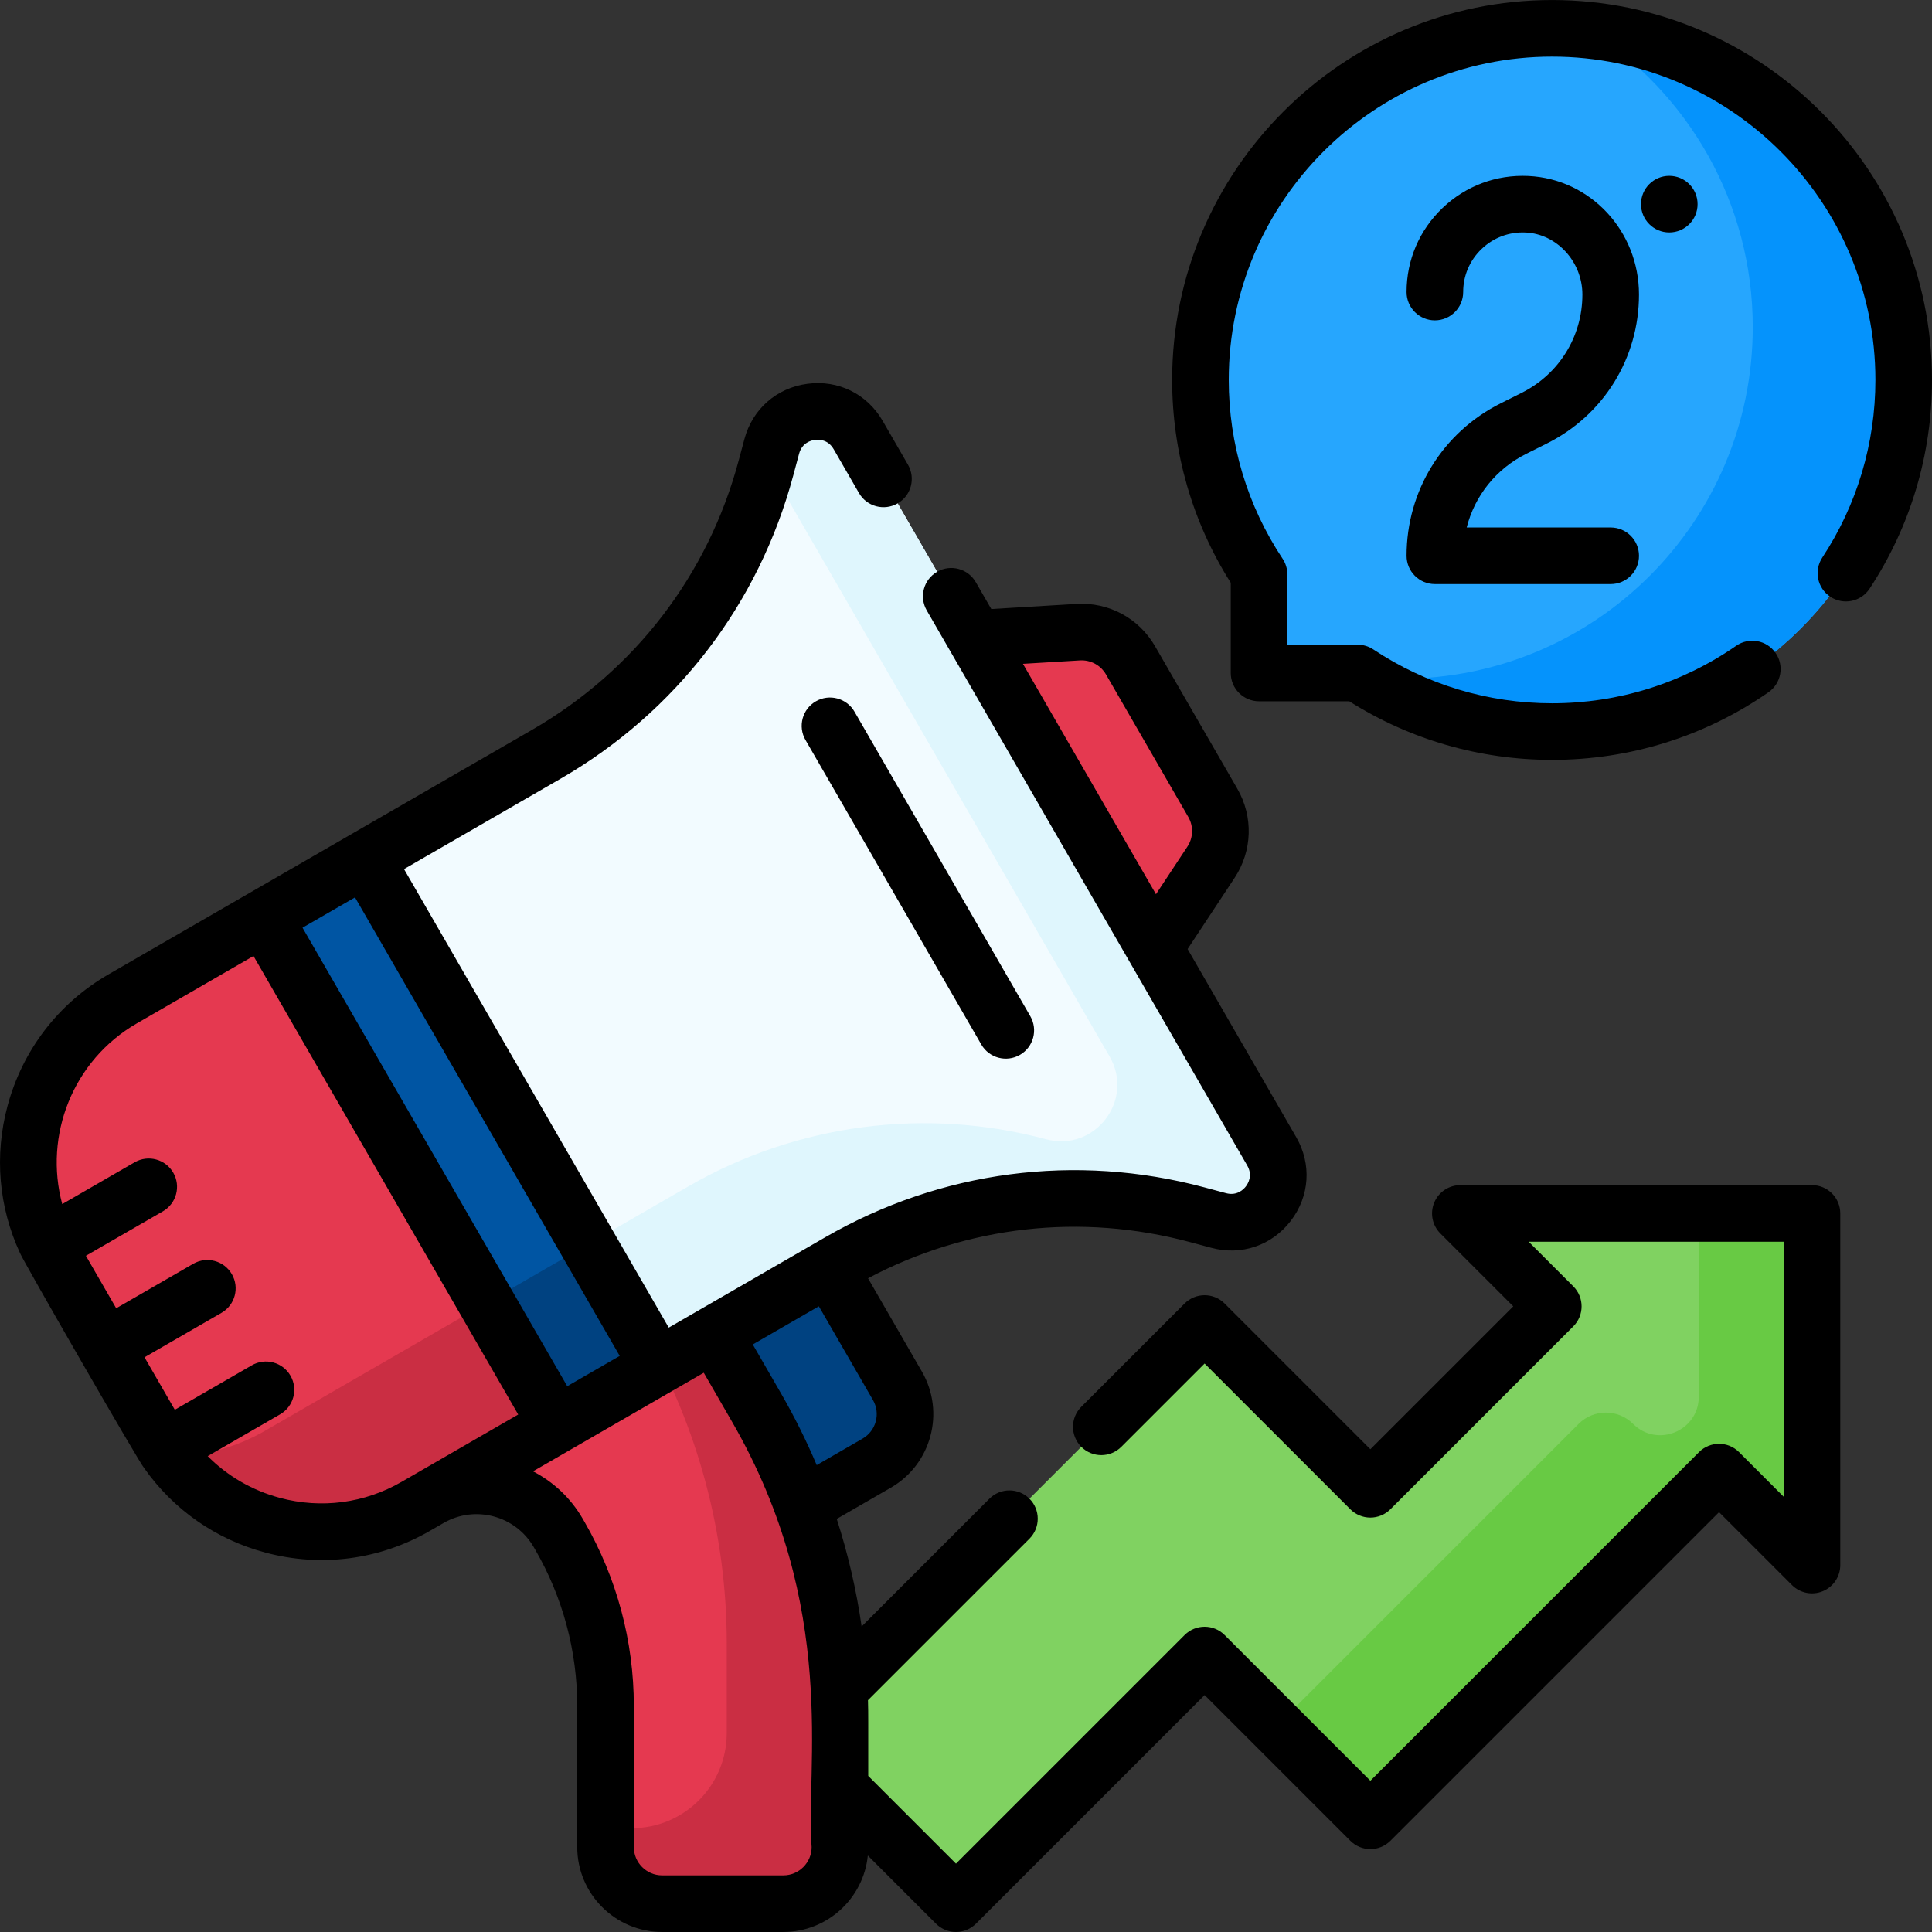 <svg id="Capa_1" enable-background="new 0 0 512.016 512.016" height="512" viewBox="0 0 512.016 512.016" width="512" xmlns="http://www.w3.org/2000/svg"><rect x="0" y="0" width="512.016" height="512.016" fill="#333333" stroke="none"/><g><path d="m387.021 321.581 24.629 24.629-48.476 48.476-43.929-43.929-109.822 109.822 43.929 43.929 65.893-65.893 43.929 43.929 92.405-92.405 24.629 24.629v-93.187z" fill="#80d261"/><path d="m450.208 321.581v48.558c0 9.089-10.989 13.641-17.416 7.214-3.984-3.984-10.443-3.984-14.427 0l-80.191 80.191 25 25 92.405-92.405 24.629 24.629v-93.188h-30z" fill="#68ca44"/><path d="m232.349 387.758-40.811 23.562-31.062-53.802 53.802-31.062 23.562 40.811c4.141 7.175 1.683 16.349-5.491 20.491z" fill="#004281"/><path d="m176.006 330.618-53.802 31.062-24.191 13.967 13.246 22.943 2.541-1.467c11.957-6.904 27.247-2.807 34.151 9.151l.467.808c7.899 13.682 12.058 29.202 12.058 45v37.426c0 8.284 6.716 15 15 15h32.124c8.284 0 15-6.716 15-15v-33.976c0-28.964-7.624-57.417-22.106-82.5z" fill="#e53950"/><path d="m200.494 373.032-24.488-42.414-13.84 7.99 8.328 14.424c14.482 25.083 22.106 53.536 22.106 82.5v23.763c0 13.925-11.288 25.213-25.213 25.213h-6.912v5c0 8.284 6.716 15 15 15h32.125c8.284 0 15-6.716 15-15v-33.976c0-28.963-7.624-57.416-22.106-82.5z" fill="#ca2e43"/><path d="m69.926 243.114 25.378 75.018 52.279 59.487 26.9-15.531-25.377-75.018-52.279-59.487z" fill="#0055a3"/><path d="m122.458 349.031 25.124 28.588 26.901-15.531-12.196-36.053c-11.286 6.516-25.712 14.845-39.829 22.996z" fill="#004281"/><path d="m320.935 228.52-14.027 21.245-36.747-32.586-9.846-48.117 25.413-1.525c5.671-.34 11.048 2.553 13.889 7.473l21.792 37.745c2.839 4.92 2.656 11.023-.474 15.765z" fill="#e53950"/><path d="m32.525 264.708c-23.915 13.807-32.109 44.387-18.301 68.301l27.656 47.902c13.807 23.915 44.387 32.108 68.301 18.301l37.401-21.594-77.656-134.504z" fill="#e53950"/><path d="m70.181 379.213c-7.888 4.554-16.502 6.714-24.999 6.706 14.958 19.99 42.84 26.087 64.999 13.294l37.401-21.594-18.66-32.321c-26.011 15.018-52.758 30.461-58.741 33.915z" fill="#ca2e43"/><path d="m204.529 118.306-1.528 5.702c-8.58 32.022-29.53 59.325-58.241 75.901l-47.933 27.674 77.656 134.505 47.933-27.674c28.711-16.576 62.83-21.068 94.852-12.488l5.702 1.528c10.757 2.882 19.629-8.68 14.061-18.324l-109.603-189.839c-5.568-9.644-20.017-7.742-22.899 3.015z" fill="#f2fbff"/><path d="m337.032 305.13-109.604-189.839c-5.568-9.644-20.017-7.742-22.899 3.015l-1.209 4.511 90.76 157.201c6.657 11.531-3.95 25.355-16.811 21.909-32.022-8.58-66.142-4.088-94.852 12.488-3.31 1.911-13.542 7.819-26.593 15.354l18.66 32.321 47.933-27.674c28.711-16.576 62.83-21.068 94.852-12.488l5.703 1.528c10.756 2.88 19.628-8.682 14.06-18.326z" fill="#dff6fd"/><path d="m333.673 152.225c-9.813-14.759-15.531-32.476-15.531-51.529 0-51.466 41.721-93.188 93.188-93.188s93.188 41.721 93.187 93.188c0 51.466-41.721 93.188-93.187 93.188-19.053 0-36.77-5.718-51.529-15.531h-26.127v-26.128z" fill="#26a6fe"/><path d="m421.318 8.038c25.97 16.539 43.198 45.587 43.198 78.658 0 51.466-41.721 93.188-93.187 93.188-3.375 0-6.707-.18-9.989-.529 14.445 9.199 31.595 14.529 49.989 14.529 51.466 0 93.187-41.721 93.187-93.188 0-48.092-36.429-87.674-83.198-92.658z" fill="#0593fc"/><path d="m216.212 185.864c-3.587 2.071-4.816 6.658-2.745 10.245l46.594 80.703c2.077 3.598 6.668 4.811 10.245 2.745 3.587-2.071 4.816-6.658 2.745-10.245l-46.594-80.703c-2.071-3.588-6.658-4.816-10.245-2.745z"/><path d="m411.329.008c-55.52 0-100.688 45.168-100.688 100.688 0 19.138 5.363 37.671 15.531 53.747v23.909c0 4.142 3.358 7.5 7.5 7.5h23.909c16.078 10.169 34.609 15.531 53.748 15.531 20.627 0 40.456-6.195 57.343-17.914 3.403-2.362 4.247-7.035 1.886-10.438s-7.034-4.247-10.438-1.886c-14.364 9.968-31.236 15.237-48.791 15.237-16.946 0-33.329-4.937-47.377-14.277-1.23-.818-2.675-1.254-4.152-1.254h-18.627v-18.627c0-1.478-.437-2.922-1.254-4.153-9.34-14.047-14.277-30.429-14.277-47.376 0-47.248 38.439-85.688 85.688-85.688s85.687 38.439 85.687 85.688c0 16.817-4.867 33.095-14.075 47.073-2.279 3.459-1.322 8.11 2.137 10.389s8.111 1.323 10.389-2.137c10.826-16.435 16.549-35.566 16.549-55.325-.001-55.519-45.168-100.687-100.688-100.687z"/><path d="m404.458 120.282 5.507-2.754c15.047-7.523 24.395-22.648 24.395-39.472 0-16.844-12.878-30.646-29.318-31.42-8.503-.396-16.585 2.61-22.734 8.477-6.153 5.87-9.541 13.784-9.541 22.286 0 4.142 3.358 7.5 7.5 7.5s7.5-3.358 7.5-7.5c0-4.361 1.738-8.421 4.895-11.432 3.153-3.009 7.296-4.558 11.675-4.347 8.284.39 15.024 7.764 15.024 16.437 0 11.105-6.17 21.088-16.103 26.055l-5.507 2.754c-15.41 7.705-24.983 23.194-24.983 40.424 0 4.142 3.358 7.5 7.5 7.5h46.594c4.142 0 7.5-3.358 7.5-7.5s-3.358-7.5-7.5-7.5h-38.163c2.122-8.378 7.764-15.511 15.759-19.508z"/><circle cx="442.391" cy="54.102" r="7.5"/><path d="m480.208 314.081h-93.188c-3.034 0-5.768 1.827-6.929 4.63-1.161 2.802-.519 6.028 1.626 8.173l19.326 19.326-37.869 37.87-38.626-38.626c-2.929-2.929-7.678-2.929-10.606 0l-27.38 27.38c-2.929 2.929-2.929 7.678 0 10.606 2.929 2.929 7.678 2.929 10.606 0l22.077-22.077 38.626 38.626c1.406 1.407 3.314 2.197 5.303 2.197s3.897-.79 5.303-2.197l48.476-48.476c2.929-2.929 2.929-7.678 0-10.606l-11.826-11.826h67.581v67.581l-11.826-11.826c-2.929-2.929-7.678-2.929-10.606 0l-87.102 87.101-38.626-38.625c-2.929-2.929-7.678-2.929-10.606 0l-60.59 60.59-23.252-23.252c-.019-14.515.046-15.995-.071-20.07l42.794-42.794c2.929-2.929 2.929-7.678 0-10.606-2.929-2.929-7.678-2.929-10.606 0l-33.868 33.868c-1.39-9.676-3.6-19.216-6.598-28.509l14.349-8.285c10.744-6.203 14.438-19.991 8.235-30.735l-14.291-24.754c26.289-13.915 56.399-17.334 85.285-9.594l5.702 1.528c7.965 2.135 16.026-.604 21.043-7.143 5.018-6.54 5.575-15.037 1.454-22.176l-28.789-49.864 12.455-18.864c4.726-7.158 4.998-16.219.709-23.647l-21.793-37.745c-4.289-7.428-12.276-11.725-20.833-11.209l-22.564 1.354-4.117-7.13c-2.071-3.587-6.658-4.816-10.245-2.745s-4.816 6.658-2.745 10.245l84.932 147.105c1.507 2.611.248 4.747-.364 5.544-.611.797-2.346 2.566-5.261 1.786l-5.702-1.528c-34.186-9.159-69.893-4.459-100.544 13.237l-2.652 1.531c-.003.001-.005.003-.008.004s-.005.003-.008.005l-38.771 22.385-70.156-121.515 41.438-23.924c30.651-17.696 52.576-46.269 61.735-80.455l1.529-5.703c.78-2.912 3.181-3.532 4.176-3.663.996-.131 3.476-.154 4.983 2.458l6.711 11.625c2.071 3.587 6.659 4.816 10.245 2.745 3.587-2.071 4.816-6.658 2.745-10.245l-6.711-11.625c-4.122-7.139-11.759-10.908-19.932-9.829-8.172 1.076-14.574 6.691-16.707 14.652l-1.529 5.703c-8.123 30.315-27.565 55.653-54.746 71.347-52.664 30.405-93.251 53.838-112.235 64.799-13.301 7.679-22.815 20.079-26.791 34.915-3.516 13.119-2.327 26.754 3.306 38.931.353 1.273 31.729 55.825 32.947 57.064 7.729 10.967 18.943 18.815 32.063 22.33 14.802 3.967 30.302 1.952 43.632-5.744l3.641-2.102c8.354-4.806 19.064-1.93 23.883 6.418l.467.809c7.231 12.524 11.053 26.789 11.053 41.25v37.426c0 12.407 10.093 22.5 22.5 22.5h32.125c11.65 0 21.259-8.899 22.389-20.257l18.06 18.06c1.406 1.407 3.314 2.197 5.303 2.197s3.897-.79 5.303-2.197l60.59-60.59 38.626 38.625c2.929 2.929 7.678 2.929 10.606 0l87.102-87.101 19.326 19.326c2.146 2.146 5.373 2.787 8.173 1.626 2.803-1.161 4.63-3.896 4.63-6.929v-93.188c0-4.145-3.358-7.502-7.5-7.502zm-194.032-139.058c2.856-.176 5.515 1.26 6.944 3.736l21.792 37.745c1.43 2.476 1.339 5.497-.236 7.882l-8.323 12.605-35.256-61.064zm-54.083 201.686c-.518 1.935-1.759 3.553-3.494 4.554l-12.154 7.017c-2.752-6.505-5.908-12.852-9.456-18.998l-7.492-12.976 17.515-10.112 14.332 24.824c1.002 1.735 1.268 3.756.749 5.691zm-67.855-17.366-13.911 8.031-70.156-121.515 13.911-8.031zm-90.057 37.62c-7.36-1.972-13.909-5.789-19.137-11.059l19.189-11.079c3.587-2.071 4.816-6.658 2.745-10.245-2.072-3.588-6.659-4.817-10.245-2.745l-20.406 11.781-8.031-13.911 20.406-11.781c3.587-2.071 4.816-6.658 2.745-10.245-2.072-3.587-6.658-4.817-10.245-2.745l-20.406 11.781-8.031-13.911 20.406-11.781c3.587-2.071 4.816-6.658 2.745-10.245-2.072-3.587-6.658-4.816-10.245-2.745l-19.177 11.072c-4.903-18.147 2.749-38.069 19.78-47.902l30.906-17.844 70.156 121.515c-2.687 1.551-28.21 16.287-30.906 17.844-9.83 5.675-21.284 7.183-32.249 4.245zm133.419 100.045h-32.125c-4.136 0-7.5-3.364-7.5-7.5v-37.426c0-17.091-4.517-33.948-13.062-48.75l-.467-.809c-3.219-5.576-7.852-9.837-13.188-12.593 13.478-7.782 31.717-18.312 45.249-26.125l7.492 12.976c28.503 49.369 19.408 92.121 21.101 112.726 0 4.137-3.364 7.501-7.5 7.501z"/></g></svg>